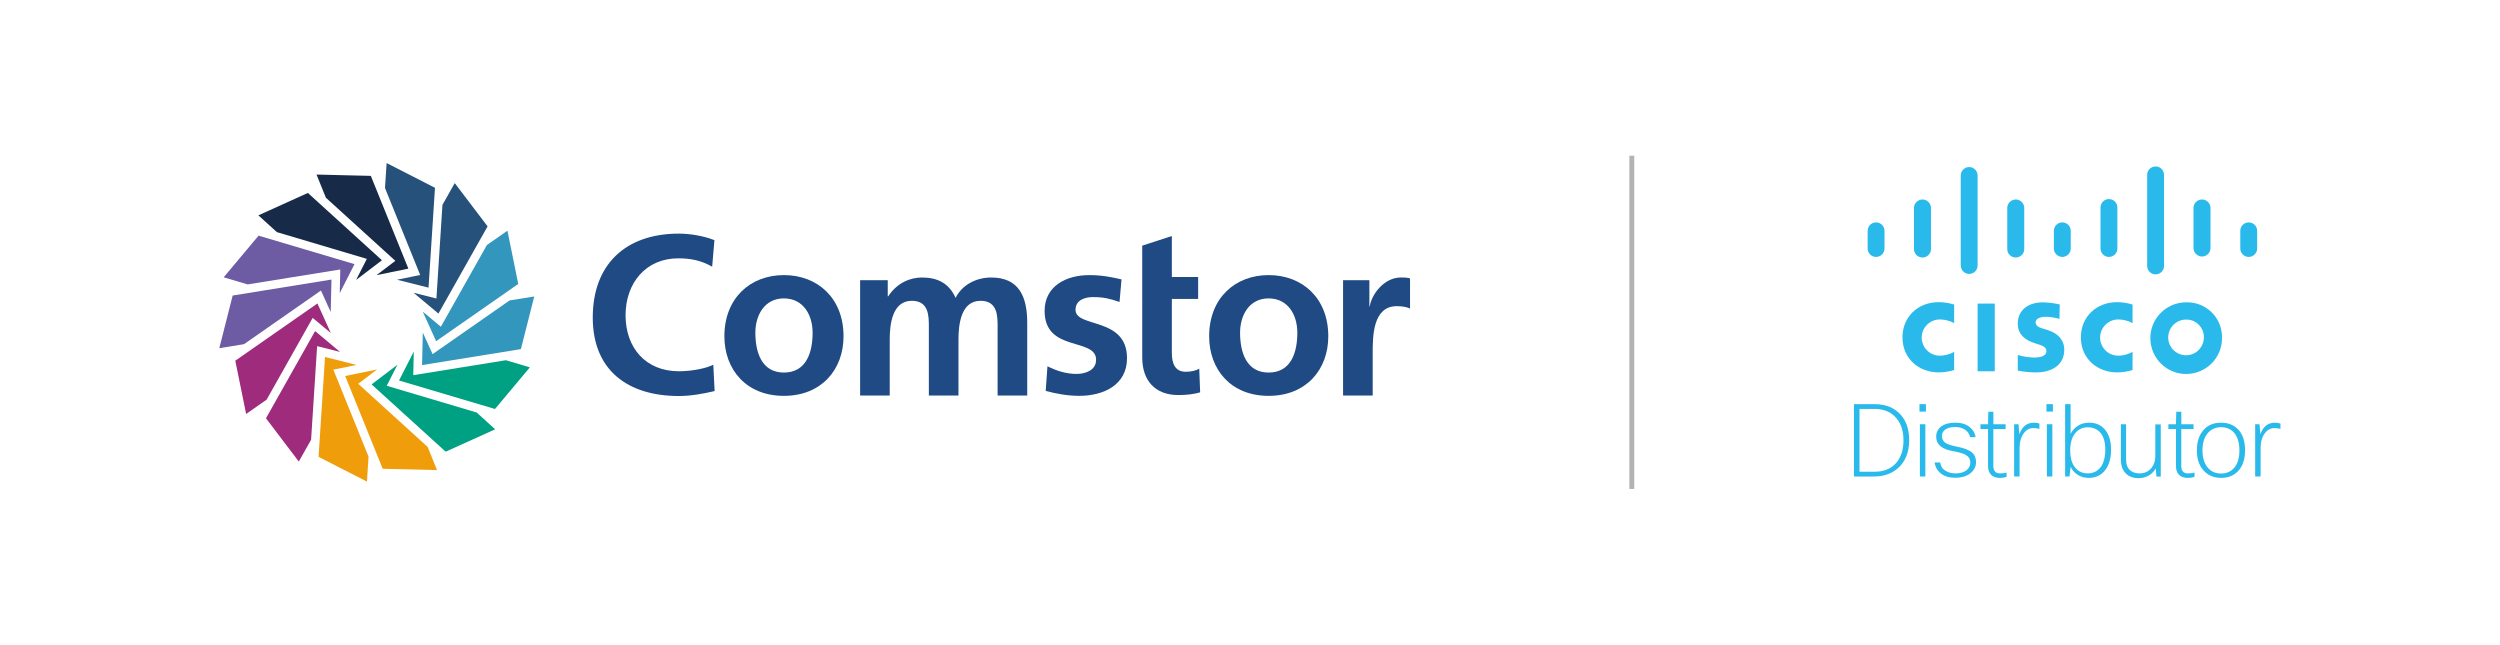 <?xml version="1.0" encoding="UTF-8"?><svg id="Layer_1" xmlns="http://www.w3.org/2000/svg" xmlns:xlink="http://www.w3.org/1999/xlink" viewBox="0 0 1114.87 287.76"><defs><style>.cls-1{fill:#25517b;}.cls-2{fill:#9e2b7c;}.cls-3{fill:#172b49;}.cls-4{fill:#1f4a83;}.cls-5{fill:#00a082;}.cls-6{clip-path:url(#clippath);}.cls-7{fill:#ef9d0a;}.cls-8{fill:none;}.cls-9{fill:#29baeb;}.cls-10{fill:#b3b3b3;}.cls-11{fill:#3396bc;}.cls-12{fill:#6d5ba3;}</style><clipPath id="clippath"><rect class="cls-8" x="826.79" y="74.24" width="190.17" height="139"/></clipPath></defs><rect class="cls-10" x="726.6" y="69.44" width="2.2" height="148.6"/><g id="New_logo"><g><path class="cls-4" d="M349.56,122.68c15.08,0,26.61,10.29,26.61,27.28,0,14.78-9.75,26.57-26.61,26.57s-26.52-11.79-26.52-26.57c0-16.99,11.53-27.28,26.52-27.28m0,43.46c10.15,0,12.82-9.19,12.82-17.78,0-7.89-4.14-15.29-12.82-15.29s-12.71,7.59-12.71,15.29c0,8.49,2.66,17.78,12.71,17.78"/><path class="cls-4" d="M383.57,124.95h12.32v7.19h.2c4.15-6.29,10.15-8.39,15.08-8.39,7.09,0,12.13,2.7,14.98,9.1,3.06-6.19,9.67-9.1,15.87-9.1,12.52,0,16.07,8.69,16.07,20.18v32.47h-13.21v-30.67c0-4.8,0-11.59-7.59-11.59-8.78,0-9.86,10.58-9.86,17.29v24.97h-13.21v-30.67c0-4.8,0-11.59-7.59-11.59-8.77,0-9.86,10.58-9.86,17.29v24.97h-13.2v-51.44Z"/><path class="cls-4" d="M499.24,134.67c-4.04-1.4-7-2.19-11.82-2.19-3.56,0-7.79,1.3-7.79,5.69,0,8.18,22.96,2.99,22.96,21.57,0,11.99-10.54,16.79-21.28,16.79-5.02,0-10.16-.89-14.98-2.2l.78-10.99c4.14,2.1,8.48,3.41,13.02,3.41,3.35,0,8.67-1.31,8.67-6.3,0-10.09-22.96-3.2-22.96-21.77,0-11.09,9.56-15.99,19.91-15.99,6.21,0,10.25,1,14.39,1.9l-.89,10.09Z"/><path class="cls-4" d="M509.37,133.31v-23.76l13.21-4.3v18.28h11.73v9.78h-11.73v23.98c0,4.41,1.18,8.5,6.21,8.5,2.36,0,4.63-.51,6.01-1.41l.4,10.59c-2.76,.8-5.82,1.2-9.76,1.2-10.34,0-16.06-6.5-16.06-16.69v-26.17Z"/><path class="cls-4" d="M565.73,122.68c15.08,0,26.62,10.29,26.62,27.28,0,14.78-9.75,26.57-26.62,26.57s-26.51-11.79-26.51-26.57c0-16.99,11.54-27.28,26.51-27.28m0,43.46c10.15,0,12.81-9.19,12.81-17.78,0-7.89-4.13-15.29-12.81-15.29s-12.72,7.59-12.72,15.29c0,8.49,2.66,17.78,12.72,17.78"/><path class="cls-4" d="M598.94,124.95h11.73v11.68h.19c.59-4.79,6.01-12.89,13.9-12.89,1.29,0,2.66,0,4.04,.41v13.49c-1.17-.71-3.55-1.11-5.91-1.11-10.74,0-10.74,13.59-10.74,20.98v18.88h-13.21v-51.44Z"/><path class="cls-4" d="M318.7,174.39c-5.11,1.2-10.63,2.21-15.95,2.21-22.66,0-38.41-11.34-38.41-35.01s14.64-37.41,38.41-37.41c4.61,0,10.73,.9,15.85,2.91l-1.01,11.83c-5.32-3.01-10.13-3.71-15.15-3.71-14.44,0-23.47,11.02-23.47,25.38s8.83,24.97,23.77,24.97c5.52,0,12.04-1.2,15.35-2.91l.6,11.73Z"/><polygon class="cls-1" points="177.05 124.74 191.1 128.28 193.98 83.75 172.41 72.71 171.69 83.84 187.38 122.63 177.05 124.74"/><polygon class="cls-3" points="176.3 116.32 167.91 122.7 182.11 119.8 165.37 78.43 141.15 77.84 145.33 88.18 176.3 116.32"/><polygon class="cls-3" points="163.59 115.44 158.8 124.83 170.33 116.06 137.3 86.04 115.22 96.03 123.48 103.52 163.59 115.44"/><polygon class="cls-12" points="151.75 120.17 151.51 130.71 158.09 117.79 115.31 105.09 99.75 123.66 110.44 126.83 151.75 120.17"/><polygon class="cls-12" points="147.49 139.16 147.82 124.67 103.76 131.79 97.8 155.27 108.8 153.49 143.13 129.56 147.49 139.16"/><polygon class="cls-2" points="141.55 135.33 104.93 160.85 109.76 184.6 118.9 178.22 139.44 141.76 147.54 148.53 141.55 135.33"/><polygon class="cls-2" points="140.52 147.64 118.61 186.53 133.25 205.83 138.73 196.12 141.42 154.36 151.64 156.94 140.52 147.64"/><polygon class="cls-7" points="158.99 162.74 144.94 159.19 142.07 203.73 163.64 214.77 164.35 203.64 148.66 164.85 158.99 162.74"/><polygon class="cls-7" points="159.74 171.16 168.13 164.77 153.93 167.67 170.67 209.05 194.89 209.63 190.71 199.3 159.74 171.16"/><polygon class="cls-5" points="172.46 172.04 177.25 162.64 165.71 171.42 198.74 201.43 220.82 191.45 212.57 183.96 172.46 172.04"/><polygon class="cls-5" points="184.29 167.31 184.53 156.77 177.95 169.68 220.74 182.39 236.29 163.82 225.6 160.64 184.29 167.31"/><polygon class="cls-11" points="188.55 148.31 188.22 162.8 232.29 155.69 238.24 132.21 227.24 133.98 192.91 157.92 188.55 148.31"/><polygon class="cls-11" points="194.49 152.15 231.11 126.62 226.29 102.88 217.14 109.26 196.6 145.71 188.51 138.95 194.49 152.15"/><polygon class="cls-1" points="195.52 139.83 217.44 100.95 202.79 81.65 197.31 91.36 194.62 133.12 184.4 130.54 195.52 139.83"/></g></g><g><polygon class="cls-9" points="881.91 135.38 889.56 135.38 889.56 165.57 881.91 165.57 881.91 135.38 881.91 135.38"/><path class="cls-9" d="M951.01,144.09c-1.94-1.06-4.2-1.63-6.39-1.63-4.45,0-8.08,3.63-8.08,8.08s3.63,8.08,8.08,8.08h0c2.25,0,4.45-.63,6.39-1.69v8.08c-2.25,.69-4.57,1.06-6.95,1.06-8.52,0-16.1-5.89-16.1-15.66,0-9.02,6.83-15.66,16.1-15.66,2.38,0,4.7,.38,6.95,1.06v8.27h0Z"/><path class="cls-9" d="M871.45,144.09c-1.94-1.06-4.13-1.63-6.39-1.63-4.45,0-8.08,3.63-8.08,8.08s3.63,8.08,8.08,8.08h0c2.26,0,4.45-.63,6.39-1.69v8.08c-2.26,.69-4.57,1.06-6.95,1.06-8.52,0-16.1-5.89-16.1-15.66,0-9.02,6.83-15.66,16.1-15.66,2.38,0,4.7,.38,6.95,1.06v8.27h0Z"/><path class="cls-9" d="M974.93,142.52c-4.38-.06-7.96,3.51-8.02,7.89-.06,4.38,3.51,7.96,7.89,8.02,4.38,.06,7.96-3.51,8.02-7.89v-.06c.06-4.32-3.32-7.89-7.64-7.96h-.25Zm15.97,7.96c.19,8.83-6.83,16.1-15.66,16.29-8.83,.19-16.1-6.83-16.29-15.66-.19-8.83,6.83-16.1,15.66-16.29h.31c8.58-.25,15.72,6.45,15.97,15.03v.63h0Z"/><path class="cls-9" d="M918.43,142.21c-1.94-.56-3.95-.88-5.95-.94-3.07,0-4.7,1-4.7,2.51,0,1.82,2.25,2.51,3.51,2.82l2.13,.69c4.95,1.57,7.14,4.95,7.14,8.64,0,7.58-6.64,10.15-12.53,10.15-2.76,0-5.51-.31-8.21-.81v-6.95c2.38,.69,4.82,1.06,7.27,1.13,3.76,0,5.51-1.13,5.51-2.82s-1.5-2.38-3.38-3.01l-1.63-.5c-4.26-1.31-7.77-3.82-7.77-8.83,0-5.7,4.26-9.46,11.27-9.46,2.51,.06,5.01,.38,7.45,.94l-.13,6.45h0Z"/><path class="cls-9" d="M840.39,102.93c0-2.07-1.69-3.76-3.76-3.76s-3.76,1.69-3.76,3.76v7.89c0,2.07,1.69,3.76,3.76,3.76s3.76-1.69,3.76-3.76h0v-7.89h0Z"/><path class="cls-9" d="M861.12,92.53c-.13-2.07-1.94-3.7-4.01-3.57-1.88,.13-3.45,1.63-3.57,3.57v18.29c-.13,2.07,1.44,3.88,3.57,4.01,2.07,.13,3.88-1.44,4.01-3.57v-18.73h0Z"/><path class="cls-9" d="M881.91,78.25c0-2.07-1.69-3.76-3.76-3.76s-3.76,1.69-3.76,3.76v40.15c0,2.07,1.69,3.76,3.76,3.76s3.76-1.69,3.76-3.76v-40.15h0Z"/><path class="cls-9" d="M902.71,92.53c-.13-2.07-1.94-3.7-4.01-3.57-1.88,.13-3.45,1.63-3.57,3.57v18.29c-.13,2.07,1.44,3.88,3.57,4.01,2.07,.13,3.88-1.44,4.01-3.57v-18.73h0Z"/><path class="cls-9" d="M923.44,102.93c0-2.07-1.69-3.76-3.76-3.76s-3.76,1.69-3.76,3.76h0v7.89c0,2.07,1.69,3.76,3.76,3.76s3.76-1.69,3.76-3.76h0v-7.89h0Z"/><g class="cls-6"><path class="cls-9" d="M944.24,92.53c0-2.07-1.69-3.76-3.76-3.76s-3.76,1.69-3.76,3.76v18.29c0,2.07,1.69,3.76,3.76,3.76s3.76-1.69,3.76-3.76v-18.29h0Z"/><path class="cls-9" d="M965.04,78.25c.13-2.07-1.44-3.88-3.51-4.01-2.07-.13-3.88,1.44-4.01,3.51v40.59c-.13,2.07,1.44,3.88,3.51,4.01,2.07,.13,3.88-1.44,4.01-3.51v-40.59h0Z"/></g><path class="cls-9" d="M985.77,92.53c-.13-2.07-1.94-3.7-4.01-3.57-1.94,.13-3.45,1.63-3.57,3.57v18.29c.13,2.07,1.94,3.7,4.01,3.57,1.94-.13,3.45-1.63,3.57-3.57v-18.29h0Z"/><path class="cls-9" d="M1006.57,102.93c0-2.07-1.69-3.76-3.76-3.76s-3.76,1.69-3.76,3.76v7.89c0,2.07,1.69,3.76,3.76,3.76s3.76-1.69,3.76-3.76v-7.89h0Z"/><path class="cls-9" d="M835.94,182.36h-6.7v28h6.83c4.13,0,7.39-1.38,9.65-4.07,2.07-2.44,3.13-5.76,3.13-9.9,0-4.76-1.38-8.39-4.13-10.9-2.25-2.13-5.14-3.13-8.77-3.13h0Zm-9.15-2.13h9.08c5.01,0,8.96,1.57,11.71,4.7,2.57,2.82,3.82,6.64,3.82,11.4,0,5.32-1.69,9.52-5.01,12.47-2.82,2.44-6.39,3.7-10.65,3.7h-8.96v-32.26h0Z"/><path class="cls-9" d="M858.61,212.49h-2.44v-23.3h2.44v23.3h0Zm.25-28.94h-2.88v-3.32h2.88v3.32h0Z"/><path class="cls-9" d="M878.66,206.35c0-1.57-.69-2.69-2.07-3.51-1.13-.63-3.01-1.19-5.58-1.63-5.07-.88-7.58-3.01-7.58-6.51,0-1.94,.81-3.51,2.44-4.64,1.5-1.06,3.51-1.57,6.08-1.57s4.76,.63,6.39,1.94c1.5,1.19,2.38,2.63,2.69,4.51h-2.51c-.19-1.38-1-2.51-2.32-3.38-1.19-.75-2.63-1.13-4.32-1.13-2.07,0-3.63,.44-4.64,1.32-.81,.69-1.25,1.57-1.25,2.63,0,1.31,.5,2.32,1.44,3.01,.94,.69,2.63,1.25,5.07,1.75,3.26,.63,5.57,1.5,6.89,2.63,1.25,1.07,1.82,2.51,1.82,4.32,0,2.07-.94,3.82-2.76,5.14-1.69,1.25-3.82,1.82-6.39,1.82-2.88,0-5.14-.69-6.83-2.13-1.38-1.25-2.26-2.82-2.51-4.7h2.51c.19,1.63,.94,2.88,2.32,3.7,1.19,.75,2.69,1.19,4.57,1.19,2.19,0,3.88-.56,5.14-1.63,.88-.88,1.38-1.94,1.38-3.13h0Z"/><path class="cls-9" d="M894.38,191.32h-5.45v16.54c0,2.19,1,3.26,3.07,3.26,.94,0,1.88-.12,2.82-.38v1.94c-1,.31-2,.44-2.94,.44-1.82,0-3.19-.5-4.13-1.57-.81-.94-1.19-2.19-1.19-3.82v-16.41h-3.38v-2.13h3.38l.13-5.57h2.26v5.57h5.45v2.13h0Z"/><path class="cls-9" d="M900.64,212.49h-2.44v-23.3h1.94l.38,4.45c1.25-3.45,3.38-5.14,6.51-5.14,.88,0,1.69,.13,2.44,.38v2.38c-.94-.25-1.82-.38-2.57-.38-1.94,0-3.45,.88-4.64,2.69-1.13,1.63-1.63,3.7-1.63,6.2v12.72h0Z"/><path class="cls-9" d="M915.24,212.49h-2.44v-23.3h2.44v23.3h0Zm.25-28.94h-2.88v-3.32h2.88v3.32h0Z"/><path class="cls-9" d="M938.85,200.52c0-3.51-.81-6.14-2.44-7.83-1.32-1.38-3.13-2.13-5.32-2.13-2.38,0-4.26,.88-5.7,2.69-1.44,1.82-2.19,4.32-2.19,7.58,0,3.51,.81,6.2,2.51,8.02,1.32,1.5,3.13,2.25,5.32,2.25,2.51,0,4.45-1,5.89-2.94,1.25-1.88,1.94-4.45,1.94-7.64h0Zm-15.97,11.96h-1.94v-32.26h2.44v13.28c.81-1.63,2-2.88,3.45-3.76,1.38-.81,3.01-1.25,4.76-1.25,3.19,0,5.64,1.13,7.39,3.45,1.63,2.07,2.44,4.95,2.44,8.58,0,4.26-1.06,7.52-3.19,9.83-1.82,1.88-4.07,2.76-6.76,2.76-2,0-3.76-.5-5.2-1.57-1.25-.81-2.19-1.94-2.88-3.38l-.5,4.32h0Z"/><path class="cls-9" d="M945.68,189.19h2.44v15.78c0,2.13,.63,3.76,1.88,4.82,1.06,.88,2.44,1.32,4.2,1.32,2.13,0,3.88-.81,5.26-2.44,1.13-1.38,1.69-3.13,1.69-5.14v-14.28h2.44v23.3h-1.94l-.31-3.7c-.81,1.5-2,2.69-3.57,3.45-1.25,.63-2.57,.94-4.01,.94-2.57,0-4.57-.75-5.95-2.32-1.32-1.44-2-3.38-2-5.89v-15.85h-.13Z"/><path class="cls-9" d="M978.19,191.32h-5.45v16.54c0,2.19,1,3.26,3.07,3.26,.94,0,1.88-.12,2.82-.38v1.94c-1,.31-2,.44-2.94,.44-1.82,0-3.19-.5-4.13-1.57-.81-.94-1.19-2.19-1.19-3.82v-16.41h-3.38v-2.13h3.38l.13-5.57h2.26v5.57h5.45v2.13h0Z"/><path class="cls-9" d="M982.2,200.84c0,3.51,.88,6.2,2.69,8.08,1.44,1.5,3.32,2.25,5.57,2.25,2.63,0,4.7-1,6.2-2.94,1.32-1.82,2-4.26,2-7.39,0-3.57-.88-6.26-2.57-8.08-1.44-1.5-3.32-2.25-5.57-2.25-2.63,0-4.7,1-6.2,2.94-1.44,1.82-2.13,4.26-2.13,7.39h0Zm-2.51,0c0-4.2,1.19-7.39,3.51-9.65,1.88-1.82,4.32-2.69,7.27-2.69,3.45,0,6.14,1.19,8.08,3.51,1.75,2.13,2.63,5.07,2.63,8.77,0,4.2-1.13,7.39-3.38,9.58-1.88,1.82-4.32,2.76-7.27,2.76-3.38,0-6.08-1.19-8.08-3.57-1.88-2.19-2.76-5.07-2.76-8.71h0Z"/><path class="cls-9" d="M1008.13,212.49h-2.44v-23.3h1.94l.38,4.45c1.25-3.45,3.38-5.14,6.51-5.14,.88,0,1.69,.13,2.44,.38v2.38c-.94-.25-1.82-.38-2.57-.38-1.94,0-3.45,.88-4.64,2.69-1.13,1.63-1.63,3.7-1.63,6.2v12.72h0Z"/></g></svg>